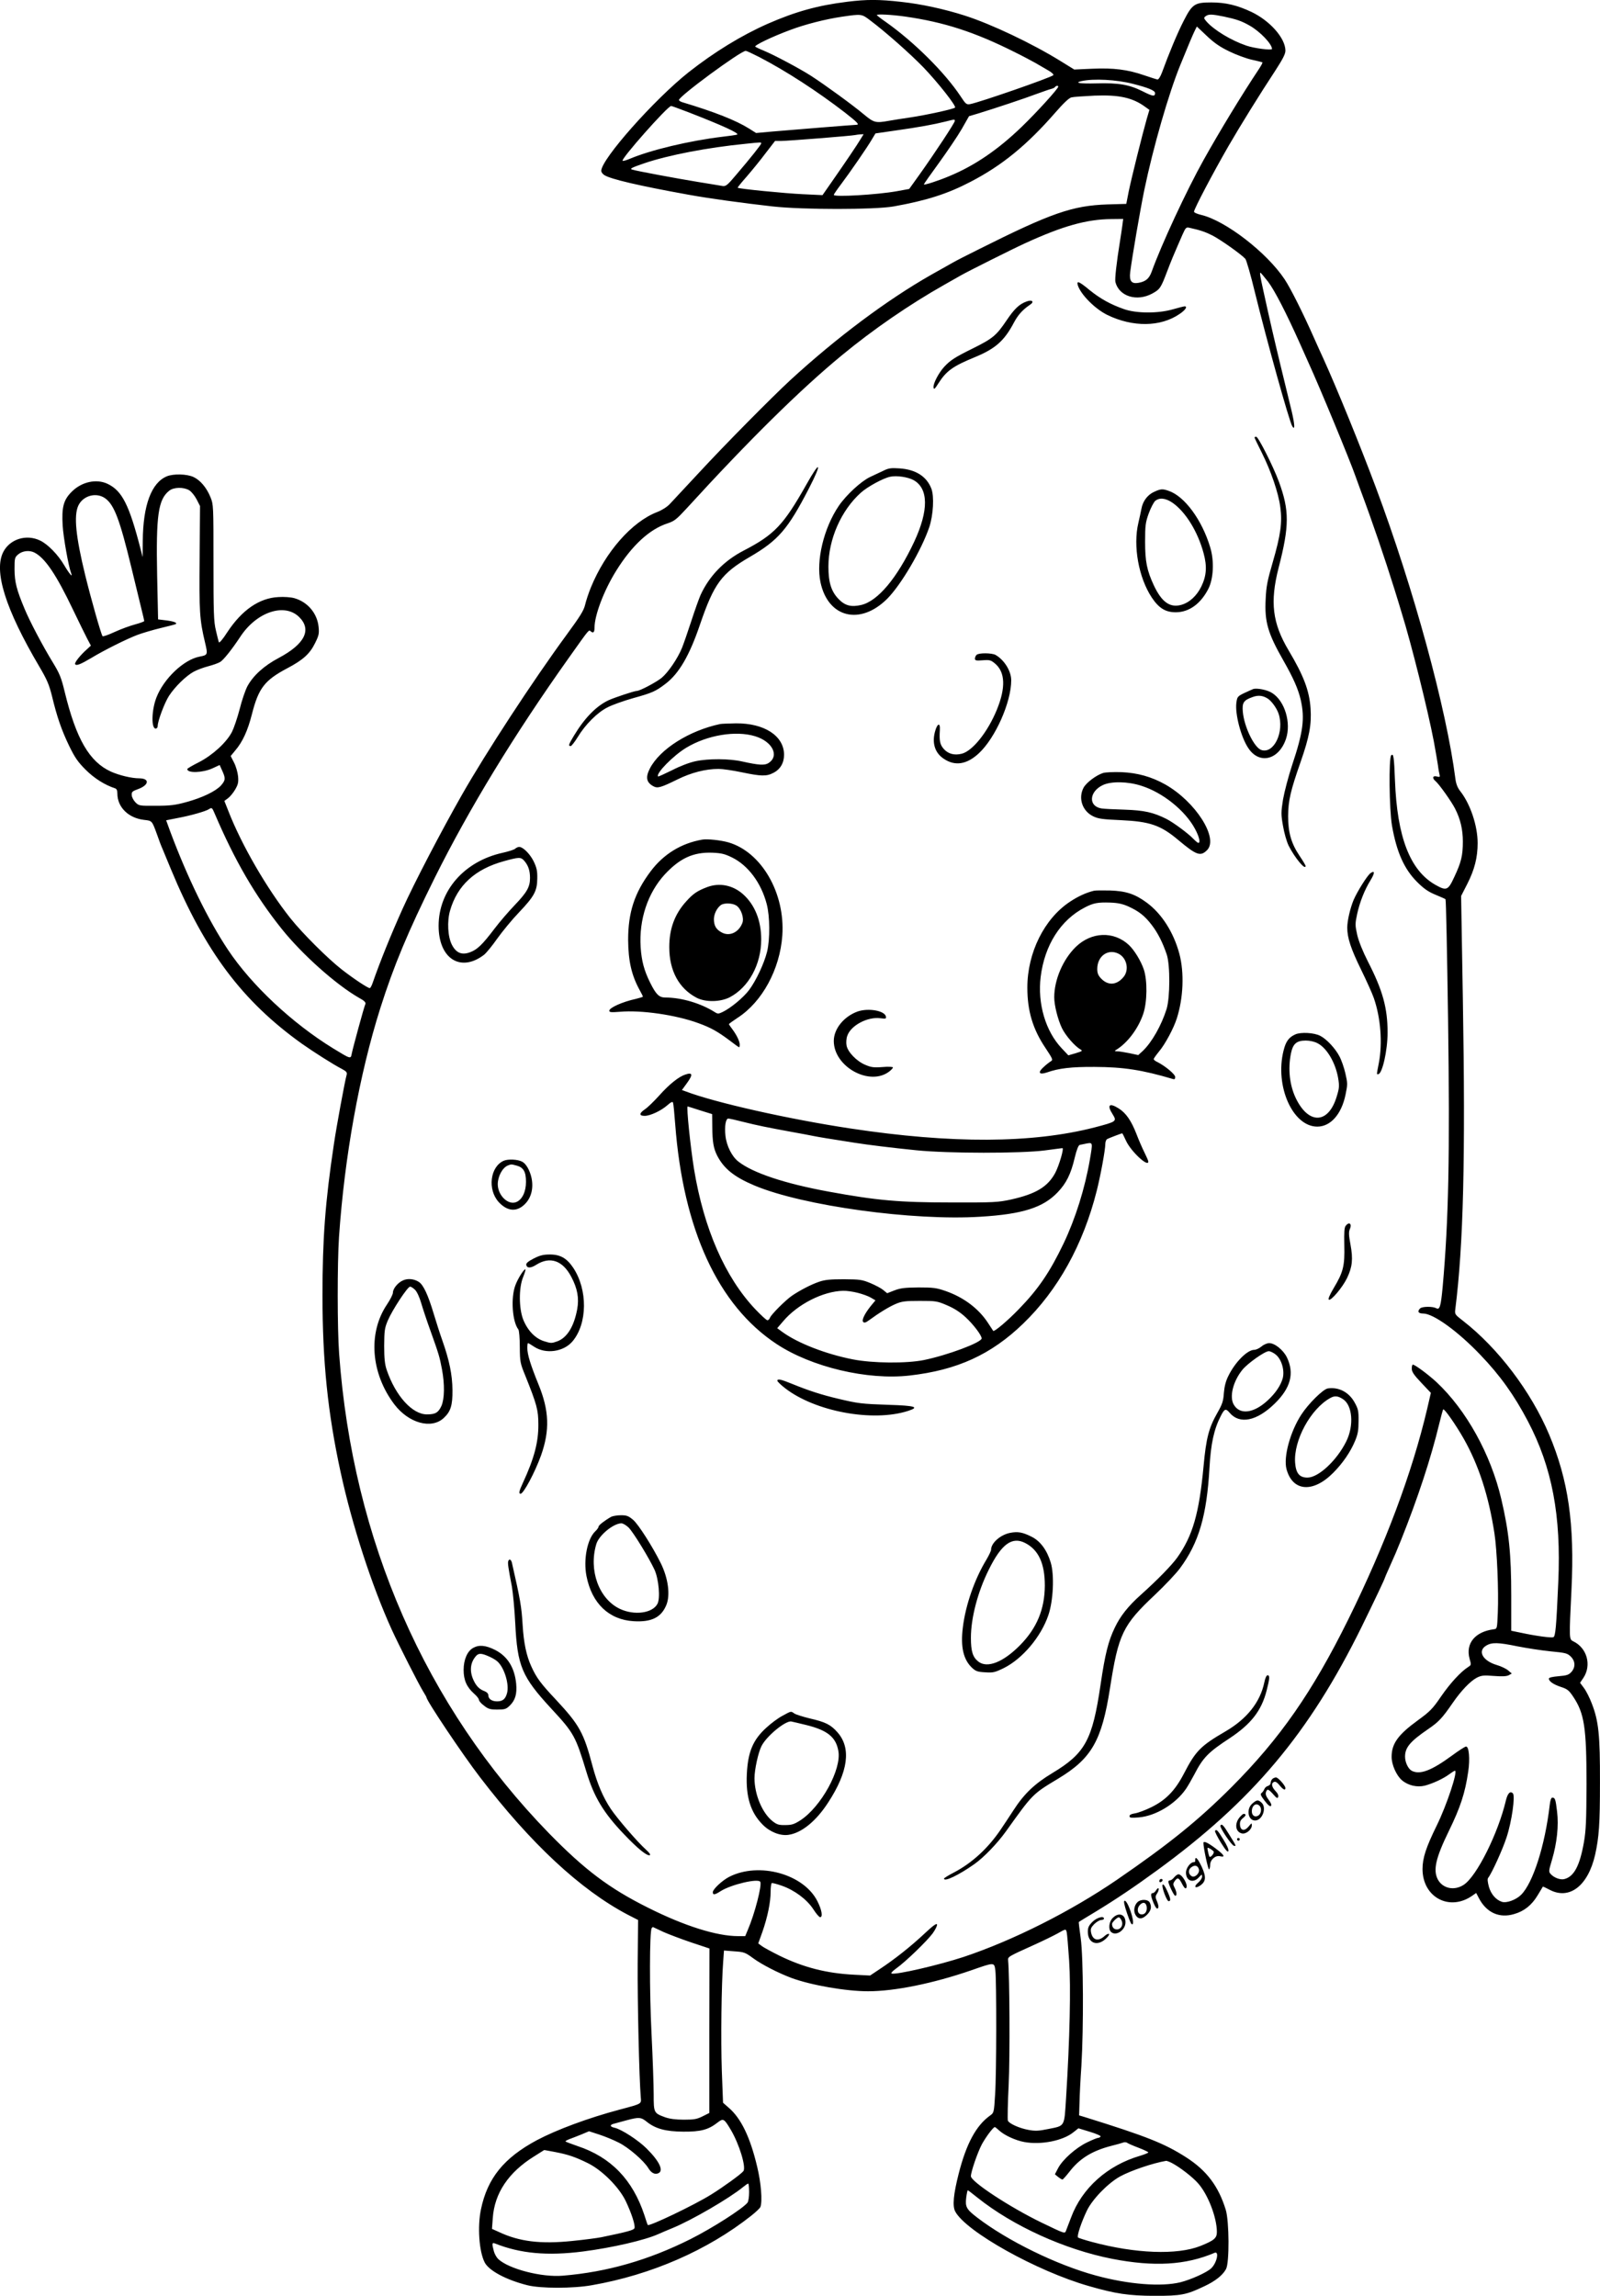 <?xml version="1.0" encoding="UTF-8"?>
<svg xmlns="http://www.w3.org/2000/svg" version="1.0" viewBox="0 0 1190.344 1707.284" preserveAspectRatio="xMidYMid meet">
  <g transform="translate(-77.686,1862.816) scale(0.1,-0.1)" fill="#000000" stroke="none">
    <path d="M7080 18615 c-219 -27 -384 -73 -590 -163 -197 -87 -398 -210 -590 -361 -256 -203 -649 -646 -650 -733 0 -10 10 -24 23 -32 47 -30 256 -79 627 -146 149 -27 394 -61 625 -87 228 -25 756 -25 900 0 245 44 400 93 574 184 233 121 418 272 629 514 61 70 102 109 120 113 15 4 92 9 172 13 183 7 283 -15 376 -83 l32 -23 -20 -68 c-32 -112 -114 -441 -134 -539 l-18 -92 -140 -4 c-261 -9 -419 -64 -956 -333 -85 -42 -173 -87 -195 -100 -22 -12 -94 -53 -160 -90 -329 -187 -705 -468 -1050 -785 -136 -126 -482 -475 -676 -685 -102 -110 -201 -216 -220 -236 -20 -21 -59 -46 -94 -59 -188 -73 -384 -296 -492 -560 -17 -41 -36 -99 -43 -129 -10 -43 -37 -86 -139 -225 -250 -341 -598 -873 -779 -1191 -152 -267 -353 -652 -440 -845 -86 -191 -169 -396 -223 -552 -7 -21 -17 -38 -21 -38 -15 0 -119 69 -208 138 -105 82 -293 269 -383 382 -174 219 -364 546 -462 799 l-29 73 27 20 c15 11 39 40 53 64 22 38 26 54 22 99 -3 30 -16 75 -30 102 l-25 49 33 40 c56 65 94 149 125 271 49 193 94 252 262 341 118 62 169 108 208 188 28 56 31 71 26 120 -10 102 -82 186 -181 214 -25 7 -77 11 -118 8 -142 -7 -271 -96 -380 -261 -33 -52 -60 -83 -63 -75 -2 7 -13 47 -22 88 -16 66 -18 129 -18 505 0 422 0 431 -22 485 -29 72 -77 128 -127 151 -50 23 -149 25 -198 5 -115 -48 -177 -215 -179 -481 l-1 -120 -14 55 c-86 335 -139 440 -249 491 -83 38 -191 14 -265 -60 -61 -61 -75 -115 -67 -251 5 -87 44 -306 63 -354 15 -38 -13 -6 -51 58 -46 79 -123 158 -181 185 -101 48 -222 11 -272 -84 -74 -142 14 -425 268 -855 57 -97 72 -132 94 -220 37 -154 71 -252 128 -370 42 -86 64 -118 122 -176 64 -64 142 -113 218 -138 13 -4 18 -16 18 -39 0 -102 83 -183 199 -196 60 -7 58 -4 97 -111 14 -41 32 -88 40 -105 7 -16 35 -85 63 -152 254 -611 530 -979 973 -1296 88 -62 234 -155 300 -189 32 -17 38 -25 34 -42 -14 -49 -77 -392 -95 -516 -65 -432 -85 -707 -85 -1125 0 -491 39 -873 135 -1315 85 -392 231 -842 380 -1170 54 -118 203 -411 235 -462 13 -21 24 -40 24 -43 0 -24 270 -427 397 -592 378 -494 747 -837 1097 -1022 l80 -41 -3 -323 c-2 -276 11 -857 23 -995 4 -51 12 -47 -157 -92 -233 -62 -468 -149 -617 -228 -244 -131 -367 -282 -415 -514 -27 -128 -14 -314 28 -395 32 -61 159 -129 317 -169 98 -25 341 -25 480 0 442 77 861 260 1186 517 34 27 65 56 68 65 16 41 5 180 -24 299 -52 220 -120 361 -213 440 l-41 36 -9 237 c-8 232 -3 644 10 811 l6 84 77 -6 c73 -5 81 -8 141 -52 63 -46 185 -109 284 -146 146 -54 406 -99 570 -99 198 0 483 58 765 155 178 62 173 62 182 0 9 -74 9 -768 -2 -924 -8 -133 -9 -135 -37 -155 -104 -74 -177 -209 -234 -433 -39 -154 -47 -239 -26 -280 78 -149 607 -445 997 -556 198 -57 294 -71 485 -72 200 0 237 7 373 72 81 38 135 81 160 127 26 47 24 356 -2 441 -54 175 -141 291 -293 389 -162 104 -295 157 -758 301 l-40 12 3 94 c1 52 7 175 14 274 17 287 15 806 -5 949 -9 66 -16 120 -14 121 1 2 56 35 122 75 150 91 293 187 460 309 711 518 1132 1020 1522 1811 95 194 173 358 173 365 0 2 14 34 31 72 46 103 54 121 89 208 126 315 223 611 284 864 14 57 27 106 30 108 8 8 94 -115 152 -217 112 -198 186 -425 229 -705 19 -122 32 -427 25 -590 -5 -119 -5 -120 -30 -123 -139 -18 -211 -105 -180 -219 13 -45 13 -47 -11 -62 -56 -36 -132 -119 -200 -217 -64 -94 -83 -113 -175 -180 -147 -107 -194 -173 -194 -271 0 -59 36 -139 77 -174 46 -39 112 -54 170 -40 60 16 138 52 182 85 19 14 38 26 42 26 24 0 -61 -257 -136 -409 -79 -161 -105 -240 -105 -322 0 -211 202 -318 372 -197 l27 19 20 -38 c56 -108 152 -152 262 -119 75 21 132 67 175 139 21 34 38 63 39 65 2 1 24 -9 50 -23 147 -78 286 28 339 260 29 131 36 226 36 538 1 352 -10 456 -60 585 -16 43 -43 96 -59 117 l-29 39 25 37 c62 94 27 222 -75 271 -32 16 -32 13 -14 383 24 491 -23 815 -166 1155 -135 320 -380 643 -640 845 -62 48 -63 49 -58 89 60 476 76 1119 56 2301 l-13 770 46 90 c54 106 77 197 77 303 0 130 -55 292 -129 386 -20 25 -31 53 -36 89 -67 525 -311 1418 -593 2172 -114 305 -289 735 -390 957 -16 34 -46 101 -67 148 -84 190 -177 375 -221 441 -133 200 -441 437 -621 479 -29 7 -53 17 -53 24 0 20 139 284 257 489 85 147 235 389 349 562 55 85 74 122 74 147 -1 92 -113 220 -252 287 -106 50 -193 71 -299 71 -124 0 -142 -12 -205 -135 -47 -91 -111 -245 -162 -385 -12 -32 -26 -54 -34 -53 -7 1 -51 15 -98 31 -124 43 -229 56 -387 49 l-134 -6 -102 63 c-210 130 -515 275 -712 338 -153 49 -324 86 -472 102 -166 19 -258 19 -403 1z m169 -137 c115 -86 299 -249 398 -351 111 -116 246 -288 235 -299 -11 -11 -207 -54 -332 -73 -58 -8 -129 -20 -159 -25 -100 -18 -112 -15 -188 48 -82 69 -287 218 -392 286 -86 55 -272 154 -351 187 -30 12 -59 26 -64 30 -11 9 124 74 259 124 111 42 264 81 387 99 144 21 145 21 207 -26z m262 27 c287 -41 515 -114 814 -264 61 -30 130 -67 155 -81 25 -15 67 -39 93 -54 30 -17 45 -32 40 -37 -18 -18 -545 -201 -618 -215 -28 -5 -33 -1 -73 60 -118 177 -345 402 -554 550 -38 26 -68 50 -68 52 0 9 112 3 211 -11z m2371 0 c94 -20 132 -33 193 -68 77 -44 165 -136 165 -173 0 -12 -134 5 -191 25 -114 39 -241 116 -297 180 -20 24 -21 27 -5 39 22 16 46 15 135 -3z m40 -259 c51 -25 127 -53 168 -62 41 -9 77 -18 79 -20 2 -2 -9 -23 -24 -46 -130 -195 -295 -467 -413 -678 -127 -227 -315 -631 -387 -832 -19 -52 -44 -73 -97 -83 -53 -10 -71 13 -63 79 16 123 74 460 105 611 66 318 182 720 268 930 56 138 96 233 109 258 l14 28 74 -70 c55 -52 98 -82 167 -115z m-3497 -42 c202 -105 433 -255 638 -413 93 -73 111 -91 85 -91 -14 0 -463 -36 -625 -50 l-121 -11 -54 34 c-96 60 -255 123 -495 195 -13 4 -24 11 -25 16 -7 23 459 366 497 366 6 0 51 -21 100 -46z m2779 -199 c115 -29 166 -50 166 -69 0 -28 -17 -25 -94 14 -98 49 -179 63 -345 58 -120 -3 -165 4 -108 17 89 20 261 11 381 -20z m-554 -21 c0 -15 -161 -192 -272 -299 -175 -169 -349 -288 -537 -366 -85 -36 -191 -70 -191 -62 0 3 51 76 114 162 62 86 138 198 168 250 l54 95 64 19 c125 38 356 115 440 147 47 17 95 34 108 37 12 3 25 9 28 14 6 10 24 12 24 3z m-2753 -190 c258 -100 386 -159 363 -167 -8 -3 -58 -10 -110 -16 -241 -29 -534 -98 -693 -166 -22 -9 -43 -15 -48 -13 -20 7 335 408 361 408 5 0 61 -21 127 -46z m1983 -66 c0 -13 -144 -232 -263 -399 l-76 -106 -93 -17 c-146 -26 -468 -45 -468 -27 0 4 23 38 51 75 68 90 199 280 232 337 l27 45 152 22 c170 24 285 45 368 66 72 18 70 18 70 4z m-701 -135 c-25 -42 -108 -165 -214 -317 l-69 -99 -147 7 c-133 6 -476 40 -484 48 -2 2 28 39 67 83 38 44 102 122 140 173 l71 92 45 0 c50 0 528 38 552 44 8 2 25 4 38 5 l24 1 -23 -37z m-739 -31 c0 -9 -77 -106 -183 -230 -68 -81 -80 -91 -105 -87 -15 3 -97 16 -182 30 -153 25 -461 82 -490 92 -20 6 -6 14 90 47 180 61 471 117 755 145 115 12 115 12 115 3z m2687 -609 c-4 -27 -11 -77 -17 -113 -27 -167 -40 -287 -35 -309 27 -107 159 -148 274 -86 58 32 64 41 111 165 29 76 53 134 80 195 5 11 20 46 34 78 24 54 28 57 53 51 81 -18 113 -29 168 -56 61 -31 218 -142 247 -175 8 -10 41 -124 72 -253 87 -354 254 -955 277 -992 21 -34 19 12 -5 114 -15 62 -52 212 -81 333 -47 194 -80 336 -130 565 -23 105 -27 130 -21 130 3 0 28 -30 57 -67 49 -65 133 -228 234 -453 26 -58 56 -125 67 -150 86 -188 311 -733 348 -840 5 -14 23 -63 40 -110 88 -235 179 -503 250 -730 23 -74 48 -155 55 -180 70 -223 195 -724 239 -955 13 -71 27 -152 31 -180 3 -27 9 -58 12 -69 4 -16 1 -18 -21 -12 -31 8 -36 -13 -9 -35 27 -23 118 -151 145 -204 40 -78 58 -156 58 -245 0 -103 -12 -154 -63 -262 -47 -102 -58 -107 -143 -59 -188 108 -283 356 -299 775 -7 178 -11 204 -28 187 -19 -19 -15 -403 6 -524 34 -194 90 -321 186 -417 50 -50 83 -73 136 -95 39 -16 73 -31 76 -34 4 -3 12 -404 19 -891 14 -1021 4 -1496 -40 -1990 -14 -150 -22 -175 -49 -160 -27 14 -104 13 -119 -2 -23 -23 -13 -38 23 -38 75 0 257 -131 425 -307 147 -153 252 -300 354 -494 180 -343 248 -702 226 -1195 -15 -341 -21 -405 -37 -411 -16 -6 -129 9 -240 33 l-73 15 0 263 c0 306 -17 474 -74 716 -78 333 -260 662 -482 870 -62 57 -160 130 -176 130 -5 0 -8 -13 -8 -30 0 -23 15 -46 71 -105 l71 -75 -27 -117 c-113 -480 -312 -1010 -587 -1567 -268 -542 -509 -887 -868 -1247 -247 -247 -463 -422 -855 -691 -342 -234 -771 -450 -1140 -573 -186 -61 -502 -134 -535 -123 -8 2 8 19 36 39 70 50 227 202 270 260 19 27 34 56 32 65 -2 12 -28 -6 -93 -67 -101 -95 -225 -193 -333 -264 l-72 -48 -118 6 c-204 10 -377 54 -557 142 -60 30 -121 63 -133 73 l-24 18 31 86 c38 109 61 220 61 297 0 33 4 62 8 65 4 3 38 -6 75 -19 95 -33 187 -102 234 -174 21 -33 44 -60 51 -60 22 -1 13 54 -19 117 -101 204 -435 296 -657 183 -51 -26 -122 -92 -122 -114 0 -23 14 -21 59 8 78 49 277 96 294 69 14 -24 -41 -238 -92 -356 l-20 -48 -53 0 c-159 0 -400 76 -669 211 -291 145 -472 282 -739 555 -918 943 -1459 2178 -1560 3564 -14 188 -14 671 -1 870 41 596 151 1207 307 1700 101 318 205 567 405 970 256 514 589 1061 997 1635 160 225 148 211 165 197 18 -15 27 -5 27 29 0 92 70 277 162 424 117 188 248 308 381 351 51 17 67 30 140 109 462 506 847 886 1157 1141 234 193 503 378 765 526 44 25 98 56 120 68 54 31 392 200 480 240 280 128 455 177 639 179 l89 1 -6 -47z m-6942 -1971 c17 -11 41 -41 55 -68 l25 -49 -3 -387 c-4 -400 0 -459 40 -627 22 -93 21 -94 -41 -106 -116 -22 -265 -162 -320 -303 -37 -94 -40 -232 -6 -232 8 0 15 8 15 19 0 37 51 173 84 224 44 68 127 149 184 180 26 14 75 32 110 41 34 9 74 23 88 32 27 18 87 94 148 186 120 184 326 254 436 150 99 -95 46 -203 -150 -307 -108 -57 -190 -131 -233 -211 -15 -29 -41 -104 -57 -169 -17 -65 -43 -141 -57 -169 -40 -78 -143 -173 -246 -226 -48 -24 -87 -47 -87 -51 0 -32 114 -28 187 5 l54 25 19 -42 c26 -57 25 -71 -9 -110 -39 -43 -138 -91 -259 -124 -80 -22 -119 -27 -224 -27 -124 -1 -128 0 -153 25 -14 14 -27 38 -28 53 -2 25 3 30 50 47 79 30 84 78 7 79 -58 0 -149 22 -212 50 -160 73 -258 242 -343 590 -26 108 -38 138 -88 220 -76 124 -172 306 -211 400 -60 143 -74 199 -75 293 0 85 1 90 28 113 31 26 83 32 120 13 80 -41 163 -165 288 -427 44 -92 92 -189 106 -216 l26 -49 -29 -27 c-51 -45 -95 -101 -88 -111 8 -14 39 -2 120 46 94 57 264 142 344 172 35 13 112 36 170 50 58 14 109 27 114 30 15 10 -16 21 -74 28 l-57 7 -7 326 c-9 450 8 566 90 631 34 27 107 28 149 3z m-625 -60 c67 -49 108 -158 195 -517 31 -126 64 -266 75 -309 11 -44 20 -83 20 -86 0 -4 -30 -15 -67 -25 -38 -10 -106 -35 -152 -56 -47 -22 -88 -36 -91 -32 -11 13 -85 274 -129 453 -70 287 -86 441 -52 517 35 76 134 103 201 55z m814 -2344 c150 -351 302 -612 499 -858 152 -190 403 -413 571 -510 44 -24 56 -36 51 -49 -11 -24 -93 -327 -101 -367 -8 -43 -6 -43 -139 38 -304 187 -606 469 -782 733 -149 224 -301 536 -428 875 l-32 88 86 17 c97 18 208 50 231 65 23 15 25 13 44 -32z m9693 -6193 c66 -13 175 -30 244 -37 114 -11 126 -14 152 -39 34 -34 36 -78 5 -114 -20 -22 -34 -27 -95 -32 -47 -4 -73 -10 -73 -18 0 -20 33 -43 90 -62 47 -15 60 -26 90 -71 84 -125 100 -230 100 -651 -1 -272 -4 -343 -19 -431 -31 -177 -74 -258 -147 -276 -29 -7 -75 10 -100 37 -16 18 -16 23 9 106 37 125 51 253 38 359 -11 92 -15 104 -35 104 -9 0 -16 -20 -20 -57 -35 -299 -124 -578 -213 -666 -37 -37 -108 -63 -142 -52 -44 14 -81 56 -97 111 -10 37 -12 59 -6 67 26 32 107 209 137 301 39 118 66 309 47 328 -20 20 -39 0 -52 -54 -58 -245 -217 -563 -313 -626 -71 -47 -158 -28 -194 41 -35 69 -15 158 82 357 86 176 122 284 145 444 14 93 6 186 -16 186 -8 0 -56 -31 -106 -68 -153 -112 -238 -144 -299 -112 -26 15 -49 62 -49 105 0 68 38 113 171 204 79 54 104 80 184 196 62 90 130 161 179 187 34 17 50 19 126 13 62 -5 94 -3 111 5 l23 13 -27 23 c-15 13 -53 31 -84 40 -105 31 -146 104 -80 144 42 26 89 25 234 -5z m-6352 -2125 c39 -17 131 -52 205 -77 l135 -45 -1 -611 0 -612 -50 -25 c-42 -21 -63 -25 -139 -25 -61 0 -106 6 -140 18 -84 31 -85 33 -85 170 0 66 -7 269 -16 451 -16 316 -15 760 1 785 3 6 9 10 13 7 4 -2 39 -18 77 -36z m2998 -2 c3 -13 11 -108 18 -211 13 -196 5 -580 -23 -1021 -14 -219 -6 -205 -136 -231 -67 -14 -95 -15 -143 -6 -68 12 -145 47 -154 69 -3 9 -1 129 6 266 10 209 7 810 -4 925 -2 28 -4 27 193 116 69 31 148 70 175 85 61 35 62 35 68 8z m-3125 -1408 c66 -53 142 -73 272 -74 129 -1 186 14 253 66 45 35 50 33 100 -51 64 -107 117 -282 94 -309 -18 -23 -154 -121 -240 -174 -123 -77 -462 -239 -471 -226 -2 2 -13 35 -25 73 -87 263 -248 431 -498 514 -46 16 -86 31 -89 34 -3 2 10 10 28 17 18 6 59 23 90 35 l57 24 77 -25 c43 -14 108 -41 145 -60 72 -36 185 -133 219 -189 22 -36 47 -49 73 -39 44 17 12 88 -86 185 -61 61 -187 143 -238 154 -37 8 -37 23 -1 31 15 4 56 15 92 25 90 24 106 23 148 -11z m2621 -64 c38 -36 122 -75 188 -87 123 -23 287 9 365 72 l38 30 85 -26 c47 -14 83 -30 80 -35 -4 -6 -12 -10 -18 -10 -7 0 -44 -15 -83 -34 -83 -40 -181 -127 -215 -191 l-24 -46 24 -20 c13 -10 27 -19 32 -19 4 0 28 27 53 59 75 97 167 154 309 191 40 10 80 21 90 25 9 4 23 3 30 -2 6 -5 45 -22 85 -37 39 -15 72 -31 72 -34 0 -4 -27 -15 -60 -25 -244 -71 -434 -241 -515 -460 -15 -40 -31 -82 -36 -94 -10 -28 -5 -29 -184 57 -235 114 -525 304 -525 345 0 32 49 175 81 236 30 55 85 129 97 129 3 0 17 -11 31 -24z m-3305 -161 c100 -19 152 -37 246 -83 106 -52 232 -178 282 -282 43 -90 73 -182 65 -202 -5 -14 -52 -27 -246 -67 -29 -6 -127 -19 -218 -28 -235 -24 -393 -5 -547 68 l-49 22 6 81 c13 185 117 340 309 459 40 25 73 46 73 46 0 1 36 -6 79 -14z m4589 -81 c60 -31 156 -105 197 -152 74 -83 140 -255 140 -362 0 -46 -20 -63 -122 -104 -174 -69 -485 -57 -808 30 -52 14 -99 29 -103 33 -10 10 24 112 66 200 41 85 157 204 247 254 81 44 243 99 343 116 4 0 22 -6 40 -15z m-3143 -217 c0 -35 -5 -70 -12 -79 -37 -46 -261 -189 -424 -271 -311 -156 -621 -245 -949 -272 -158 -14 -403 50 -482 124 -12 12 -27 38 -32 58 -15 55 -14 66 7 58 191 -76 391 -94 657 -60 217 28 459 84 559 129 17 8 65 28 106 45 144 59 424 222 525 305 17 14 33 25 38 26 4 0 7 -28 7 -63z m1698 -41 c265 -212 651 -387 1004 -456 311 -60 545 -47 761 45 36 15 17 -75 -25 -115 -32 -31 -150 -84 -229 -104 -143 -35 -387 -16 -629 50 -292 79 -657 258 -883 431 -81 62 -90 80 -82 147 4 31 9 56 12 56 2 0 34 -24 71 -54z M8795 16508 c21 -69 128 -177 220 -222 189 -92 396 -90 537 7 44 29 62 57 38 57 -5 0 -45 -10 -87 -22 -110 -32 -272 -31 -363 1 -101 35 -178 78 -257 142 -77 64 -98 73 -88 37z M8414 16386 c-55 -20 -91 -55 -149 -141 -75 -111 -102 -134 -247 -206 -138 -68 -170 -89 -216 -138 -42 -46 -84 -126 -80 -154 2 -18 9 -13 36 30 60 94 108 128 276 197 149 62 215 120 287 257 31 57 64 94 119 131 34 22 16 40 -26 24z M10110 15375 c0 -3 24 -54 54 -113 69 -138 124 -298 138 -406 15 -113 3 -205 -57 -411 -39 -133 -48 -179 -52 -272 -9 -170 16 -254 133 -459 74 -130 109 -210 128 -291 31 -138 18 -239 -64 -484 -28 -85 -58 -200 -68 -257 -15 -95 -15 -111 0 -196 9 -53 27 -116 42 -147 47 -92 126 -187 126 -150 0 4 -20 38 -45 75 -62 92 -85 174 -85 295 1 115 17 187 94 406 64 184 81 275 73 395 -9 132 -51 243 -163 431 -121 203 -140 359 -75 614 81 313 81 428 2 642 -42 114 -153 333 -168 333 -7 0 -13 -2 -13 -5z M6775 15023 c-169 -299 -237 -371 -465 -489 -147 -76 -256 -189 -321 -330 -12 -27 -43 -114 -69 -194 -26 -80 -57 -169 -69 -199 -32 -79 -102 -182 -152 -224 -43 -34 -162 -97 -185 -97 -18 0 -165 -49 -209 -69 -92 -43 -179 -132 -259 -265 -39 -65 -43 -76 -23 -76 6 1 30 31 52 67 56 93 147 184 222 221 34 18 119 48 189 68 144 40 167 50 242 107 100 76 178 209 257 442 104 303 159 379 371 502 211 123 282 205 438 507 102 197 87 219 -19 29z M7350 15128 c-25 -12 -70 -33 -100 -47 -66 -31 -178 -134 -233 -215 -112 -165 -170 -408 -136 -568 56 -264 295 -323 496 -123 103 103 256 363 314 535 29 89 37 226 15 284 -35 91 -116 143 -238 151 -61 4 -80 2 -118 -17z m223 -70 c112 -62 114 -225 5 -459 -127 -270 -271 -442 -395 -470 -74 -17 -120 -5 -168 45 -54 56 -75 123 -75 241 0 202 94 417 241 549 50 45 168 109 219 119 49 10 130 -2 173 -25z M9364 14971 c-49 -22 -85 -69 -95 -125 -4 -23 -15 -70 -23 -106 -41 -172 2 -408 100 -556 53 -79 102 -109 178 -109 99 0 186 63 243 175 38 76 44 205 14 306 -61 205 -191 382 -310 422 -45 16 -59 15 -107 -7z m138 -83 c97 -69 186 -214 229 -373 27 -99 22 -169 -17 -249 -34 -69 -88 -119 -149 -136 -84 -23 -145 20 -204 145 -52 112 -65 178 -65 325 0 121 3 143 27 210 15 41 37 83 48 93 33 27 79 21 131 -15z M8042 13758 c-7 -7 -12 -19 -12 -28 0 -14 10 -16 58 -12 52 4 61 1 91 -24 77 -64 81 -180 14 -344 -68 -166 -181 -307 -261 -327 -56 -14 -103 -1 -136 38 -26 31 -32 58 -27 138 4 60 -20 51 -37 -15 -22 -85 2 -157 67 -199 83 -56 171 -42 260 41 123 114 241 380 241 543 0 69 -52 152 -117 189 -29 15 -125 16 -141 0z M10100 13504 c-8 -3 -38 -17 -67 -30 -49 -24 -52 -28 -58 -72 -11 -84 35 -259 90 -339 82 -122 226 -86 279 70 40 119 -8 281 -102 341 -36 24 -113 39 -142 30z m107 -70 c29 -18 68 -71 82 -113 45 -135 -35 -302 -129 -270 -53 19 -127 172 -137 284 -6 69 6 86 74 110 41 15 74 11 110 -11z M6135 13244 c-231 -49 -450 -187 -524 -332 -33 -65 -25 -103 27 -131 31 -17 57 -9 177 50 105 52 211 79 308 79 29 0 106 -11 172 -25 144 -30 184 -31 234 -5 53 26 81 75 81 136 -1 140 -147 235 -359 233 -53 -1 -105 -3 -116 -5z m260 -91 c128 -39 182 -145 100 -199 -29 -19 -73 -16 -195 11 -95 22 -252 23 -350 2 -46 -10 -114 -36 -174 -67 -55 -27 -101 -48 -103 -46 -20 20 113 156 210 214 156 94 368 129 512 85z M8984 12880 c-51 -16 -126 -72 -146 -110 -41 -78 -9 -173 71 -212 39 -19 70 -23 206 -29 216 -10 296 -37 427 -147 136 -114 166 -125 215 -76 88 88 -85 361 -312 489 -102 57 -206 86 -325 91 -58 2 -119 -1 -136 -6z m283 -95 c160 -50 328 -185 401 -322 31 -58 41 -103 24 -103 -5 0 -21 14 -38 31 -38 40 -148 121 -199 147 -98 49 -165 64 -310 69 -77 2 -155 6 -173 9 -101 16 -93 127 12 175 62 28 184 26 283 -6z M6000 12384 c-156 -27 -288 -109 -383 -236 -120 -160 -167 -306 -167 -509 1 -157 25 -264 87 -376 13 -23 23 -44 23 -46 0 -3 -24 -10 -52 -17 -101 -22 -198 -66 -198 -88 0 -12 13 -13 79 -8 158 14 415 -23 582 -84 94 -34 144 -62 235 -130 36 -28 67 -50 70 -50 2 0 4 9 4 20 0 25 -23 72 -56 116 -13 17 -24 33 -24 36 0 3 29 24 64 47 183 118 315 360 333 612 22 315 -155 622 -402 693 -56 16 -157 27 -195 20z m222 -132 c121 -59 218 -190 259 -347 24 -91 25 -260 3 -353 -22 -89 -82 -216 -134 -286 -43 -57 -137 -135 -198 -164 -29 -14 -36 -14 -55 -2 -105 67 -250 110 -370 110 -47 0 -70 23 -114 112 -44 89 -63 159 -70 263 -13 205 53 403 180 541 113 121 212 166 354 161 67 -3 92 -9 145 -35z M6040 12032 c-74 -28 -105 -48 -157 -106 -86 -94 -127 -204 -127 -341 0 -176 72 -308 204 -377 66 -34 176 -32 246 4 141 74 234 244 234 430 0 141 -48 259 -136 337 -76 67 -174 86 -264 53z m215 -138 c35 -23 59 -92 45 -129 -27 -71 -96 -103 -154 -71 -41 22 -57 49 -58 97 0 39 21 83 51 106 23 18 87 16 116 -3z M4610 12317 c-8 -8 -51 -21 -95 -31 -284 -63 -475 -281 -475 -543 0 -244 163 -348 337 -216 17 13 62 68 99 121 38 53 110 141 161 194 115 121 136 160 137 253 1 57 -4 80 -27 128 -28 56 -79 107 -108 107 -8 0 -21 -6 -29 -13z m66 -89 c31 -35 44 -74 44 -129 0 -67 -23 -107 -115 -203 -42 -44 -110 -122 -150 -175 -91 -120 -129 -156 -183 -175 -60 -22 -102 -4 -133 56 -31 60 -37 174 -14 254 54 188 186 309 401 368 112 31 126 31 150 4z M10973 12135 c-23 -16 -98 -135 -126 -200 -25 -60 -47 -154 -47 -205 0 -77 27 -158 104 -315 40 -82 83 -177 94 -210 51 -147 65 -334 37 -482 -18 -93 -17 -83 -5 -83 30 0 70 175 70 310 0 181 -36 313 -145 525 -41 81 -69 151 -81 201 -16 73 -16 82 0 157 19 86 54 176 99 249 33 54 33 76 0 53z M8915 12004 c-57 -14 -117 -41 -177 -81 -192 -126 -318 -380 -318 -639 0 -173 40 -308 134 -448 55 -83 58 -90 41 -100 -10 -6 -35 -25 -54 -43 -46 -41 -34 -60 25 -40 88 31 181 42 354 41 216 -1 353 -22 583 -90 12 -4 17 0 17 15 0 20 -73 81 -132 111 -16 7 -28 17 -28 22 0 5 18 30 39 56 46 54 110 174 133 247 49 154 56 340 19 480 -43 160 -131 298 -242 380 -88 65 -155 87 -274 91 -55 1 -109 1 -120 -2z m257 -117 c77 -35 121 -69 173 -137 46 -60 81 -129 112 -220 26 -78 25 -319 -1 -405 -38 -121 -109 -247 -177 -312 l-34 -31 -65 14 c-36 7 -76 14 -90 14 -23 1 -24 2 -6 13 82 51 161 156 198 265 30 88 32 249 4 332 -22 64 -71 144 -112 182 -112 103 -277 97 -393 -15 -96 -93 -161 -245 -161 -375 0 -61 27 -166 57 -229 27 -56 97 -136 138 -159 18 -10 14 -13 -35 -28 l-55 -16 -50 53 c-120 127 -180 332 -156 530 29 236 148 424 329 517 63 33 97 39 187 36 60 -2 94 -10 137 -29z m-72 -352 c61 -32 79 -121 35 -173 -51 -61 -115 -65 -167 -10 -21 22 -28 40 -28 70 0 97 81 154 160 113z M7157 11106 c-102 -37 -177 -129 -177 -219 0 -193 269 -340 414 -226 14 11 26 24 26 29 0 5 -34 7 -78 3 -66 -5 -85 -2 -129 17 -64 27 -129 95 -138 143 -4 20 -2 52 5 71 25 78 152 145 247 132 39 -5 44 -4 41 12 -8 44 -130 66 -211 38z M10414 10936 c-49 -22 -71 -52 -88 -121 -66 -263 68 -565 251 -565 99 0 180 92 210 237 16 77 16 85 -1 159 -10 44 -30 101 -45 128 -31 59 -96 128 -142 151 -45 24 -145 29 -185 11z m165 -66 c69 -35 133 -144 153 -258 10 -61 9 -75 -11 -140 -62 -204 -210 -208 -305 -8 -45 96 -58 214 -35 330 15 73 42 96 111 96 29 0 65 -8 87 -20z M5875 10637 c-49 -16 -119 -72 -194 -156 -39 -43 -86 -89 -106 -102 -44 -30 -45 -49 -2 -49 41 0 123 38 170 80 26 23 38 28 41 18 3 -7 10 -78 16 -158 59 -785 319 -1350 755 -1637 259 -171 675 -270 989 -234 354 40 607 156 845 386 259 250 446 587 547 987 29 115 64 305 64 349 0 15 6 31 13 36 10 6 106 43 113 43 2 0 14 -25 28 -55 36 -79 166 -200 166 -155 0 6 -13 36 -29 68 -16 32 -43 94 -60 139 -38 97 -77 154 -131 188 -71 45 -90 26 -45 -44 32 -52 29 -54 -135 -97 -463 -119 -1063 -122 -1815 -8 -459 69 -1010 193 -1227 276 l-28 10 35 48 c49 67 46 86 -10 67z m110 -266 l90 -28 1 -94 c1 -113 9 -160 36 -214 50 -97 126 -159 278 -223 359 -151 1180 -264 1682 -232 313 19 465 68 573 181 65 68 99 136 128 260 14 58 27 91 37 93 8 2 32 7 53 11 44 7 44 8 22 -121 -37 -214 -107 -437 -195 -622 -103 -215 -189 -341 -334 -490 -83 -86 -183 -170 -190 -161 -1 2 -19 29 -40 61 -69 105 -179 188 -313 235 -69 24 -92 27 -203 27 -103 -1 -134 -5 -179 -22 l-54 -21 -28 23 c-15 13 -58 36 -96 52 -63 26 -78 28 -198 29 -102 0 -142 -4 -185 -19 -59 -20 -141 -63 -199 -102 -49 -33 -159 -143 -166 -166 -4 -10 -12 -18 -19 -18 -7 0 -47 37 -90 82 -225 238 -383 599 -456 1043 -26 162 -58 466 -47 465 1 0 43 -13 92 -29z m322 -86 c104 -26 177 -41 363 -75 63 -11 135 -25 160 -30 40 -8 106 -19 305 -50 101 -16 281 -38 460 -56 237 -24 778 -24 955 -1 68 9 127 17 131 17 13 0 -24 -127 -53 -183 -56 -105 -145 -158 -329 -199 -97 -21 -126 -23 -449 -22 -384 0 -550 15 -905 80 -329 60 -569 140 -676 225 -47 37 -87 116 -95 191 -8 69 2 128 21 128 8 0 58 -11 112 -25z m851 -1271 c36 -9 80 -25 98 -36 l34 -20 -34 -41 c-48 -60 -70 -107 -57 -120 8 -8 20 -4 43 13 75 55 150 101 200 122 45 19 71 22 178 22 119 0 129 -1 203 -33 54 -23 97 -51 137 -88 58 -53 120 -135 120 -158 0 -30 -254 -125 -430 -161 -129 -26 -381 -24 -528 5 -200 39 -408 120 -522 202 l-41 30 43 50 c107 128 299 225 447 228 25 1 74 -6 109 -15z M4524 9996 c-101 -45 -121 -213 -38 -306 66 -72 137 -77 198 -14 46 47 63 118 47 193 -12 55 -40 105 -69 120 -33 18 -106 21 -138 7z m97 -36 c51 -14 69 -46 69 -121 0 -73 -28 -132 -72 -150 -61 -25 -137 49 -138 132 0 58 34 123 75 140 26 10 25 10 66 -1z M10789 9513 c-11 -12 -13 -47 -11 -145 4 -154 -8 -201 -79 -319 -30 -51 -43 -81 -36 -86 16 -10 101 90 135 160 40 83 46 142 26 250 -13 69 -14 94 -5 114 18 39 -4 59 -30 26z M4747 9269 c-41 -21 -57 -35 -55 -47 5 -26 33 -26 75 1 102 64 196 32 260 -90 46 -87 59 -158 44 -241 -24 -128 -74 -210 -146 -238 -44 -16 -49 -16 -100 0 -67 21 -123 80 -156 162 -32 83 -33 234 -1 313 12 30 20 56 18 59 -8 8 -56 -66 -75 -118 -35 -93 -23 -270 22 -328 6 -7 11 -66 11 -130 1 -111 3 -122 40 -212 87 -217 98 -257 98 -365 1 -132 -31 -252 -114 -432 -30 -65 -34 -83 -18 -83 22 0 108 162 152 285 66 186 61 333 -19 528 -59 145 -83 223 -83 270 0 20 2 37 5 37 3 0 24 -12 46 -27 86 -57 219 -38 285 40 112 132 114 385 5 548 -48 71 -97 99 -176 98 -47 0 -73 -7 -118 -30z M3774 9106 c-38 -17 -74 -61 -74 -91 0 -12 -20 -52 -45 -89 -142 -212 -119 -511 56 -742 107 -140 276 -186 367 -101 52 48 66 94 65 207 -1 115 -23 221 -75 369 -17 47 -46 138 -65 201 -41 137 -76 213 -110 235 -35 23 -83 28 -119 11z m91 -70 c14 -14 33 -55 45 -97 12 -41 43 -135 70 -209 62 -174 67 -190 85 -285 21 -112 19 -219 -4 -272 -23 -50 -45 -63 -108 -63 -109 0 -233 137 -299 330 -14 42 -19 84 -19 180 1 112 3 131 27 188 32 76 147 252 166 252 7 0 24 -11 37 -24z M10162 8615 c-17 -14 -41 -25 -54 -25 -52 0 -144 -93 -194 -197 -18 -36 -28 -76 -32 -124 -4 -60 -11 -82 -48 -147 -64 -112 -84 -189 -103 -397 -33 -353 -81 -518 -196 -680 -42 -58 -146 -165 -270 -276 -95 -85 -153 -158 -194 -244 -49 -101 -73 -199 -106 -423 -61 -415 -114 -512 -360 -660 -131 -79 -209 -153 -289 -277 -32 -49 -74 -113 -94 -142 -94 -139 -212 -248 -347 -319 -41 -21 -75 -42 -75 -46 0 -27 110 26 225 107 71 50 171 154 235 243 201 281 198 278 389 393 249 150 325 282 386 674 63 402 94 468 336 695 73 69 156 157 184 195 141 190 200 393 220 749 10 177 33 285 84 384 28 55 37 58 66 24 74 -88 202 -62 335 68 119 116 148 225 91 344 -27 55 -90 106 -132 106 -15 0 -41 -11 -57 -25z m107 -61 c43 -36 66 -117 51 -175 -15 -54 -54 -112 -113 -166 -103 -95 -206 -108 -251 -31 -35 58 -5 176 65 261 41 49 166 137 195 137 12 0 36 -12 53 -26z M6560 8360 c0 -5 25 -30 56 -54 224 -175 654 -255 917 -170 87 28 54 39 -144 45 -204 7 -228 10 -379 46 -119 28 -218 60 -338 109 -85 35 -112 41 -112 24z M10655 8303 c-35 -6 -143 -112 -197 -195 -82 -126 -134 -315 -110 -405 45 -167 197 -179 347 -28 71 71 130 157 164 240 20 48 25 78 25 145 1 76 -3 91 -29 138 -42 77 -118 117 -200 105z m112 -79 c72 -45 84 -196 26 -314 -70 -142 -207 -270 -289 -270 -60 0 -86 32 -92 111 -12 166 116 401 262 481 32 18 56 16 93 -8z M5325 7349 c-48 -27 -95 -63 -95 -74 0 -6 -11 -22 -24 -34 -60 -56 -90 -211 -66 -333 40 -204 167 -325 351 -336 133 -8 205 28 243 120 31 74 14 201 -42 313 -62 125 -166 287 -204 320 -36 30 -48 35 -92 35 -28 0 -60 -6 -71 -11z m129 -81 c37 -38 154 -230 193 -315 31 -70 43 -212 21 -252 -37 -70 -173 -88 -280 -37 -155 74 -233 286 -175 481 19 65 125 153 186 155 13 0 36 -14 55 -32z M8292 7229 c-72 -14 -142 -75 -142 -126 0 -8 -16 -42 -35 -74 -87 -143 -155 -337 -175 -504 -18 -144 4 -239 69 -300 27 -25 41 -30 97 -33 59 -4 72 -1 138 31 139 69 277 232 332 393 37 107 46 299 18 392 -28 93 -78 161 -144 193 -66 33 -101 39 -158 28z m111 -75 c100 -51 147 -152 147 -317 -1 -176 -59 -316 -184 -443 -126 -128 -245 -174 -311 -122 -41 32 -55 76 -55 176 0 148 51 343 133 507 94 191 173 248 270 199z M4558 7018 c-5 -13 1 -53 27 -188 8 -47 20 -169 25 -272 16 -321 49 -399 270 -638 167 -180 179 -203 260 -470 57 -187 127 -303 280 -463 102 -107 170 -162 191 -155 8 3 -3 18 -26 39 -65 58 -214 231 -264 305 -58 87 -101 188 -136 319 -65 247 -97 305 -270 491 -115 122 -147 165 -185 249 -37 80 -57 176 -65 310 -8 134 -17 187 -80 463 -6 24 -21 30 -27 10z M4298 6374 c-44 -23 -72 -88 -72 -164 0 -76 23 -128 78 -177 20 -17 36 -38 36 -46 0 -8 17 -28 38 -43 31 -25 46 -29 99 -29 55 0 65 3 92 29 41 40 55 86 48 163 -12 121 -65 205 -158 252 -68 34 -118 39 -161 15z m114 -63 c24 -10 53 -27 65 -38 52 -46 90 -171 72 -236 -12 -44 -32 -61 -74 -61 -39 0 -65 18 -65 45 0 12 -11 24 -27 30 -40 15 -63 38 -84 84 -30 66 -24 129 19 178 19 22 40 22 94 -2z M10183 6117 c-31 -148 -130 -272 -290 -365 -184 -107 -221 -145 -307 -311 -65 -126 -134 -198 -241 -251 -46 -23 -103 -44 -125 -47 -27 -4 -40 -11 -40 -21 0 -12 12 -14 70 -9 126 11 273 100 350 212 15 22 42 69 61 105 66 128 104 167 266 273 158 105 235 204 273 353 23 90 25 114 7 114 -8 0 -18 -22 -24 -53z M6597 5868 c-32 -17 -86 -57 -120 -89 -99 -90 -136 -180 -144 -344 -8 -169 28 -286 118 -376 53 -54 129 -84 190 -76 98 13 207 101 298 242 148 227 172 403 69 520 -51 58 -89 77 -207 104 -52 13 -104 29 -115 37 -26 18 -21 19 -89 -18z m178 -68 c158 -39 221 -90 239 -193 25 -137 -129 -416 -283 -516 -47 -30 -65 -35 -113 -35 -48 -1 -62 4 -95 30 -76 61 -133 198 -133 319 0 63 28 191 52 238 38 76 182 193 223 183 11 -2 61 -14 110 -26z M10242 5398 c-7 -7 -12 -20 -12 -29 0 -9 -9 -19 -20 -22 -11 -3 -23 -13 -27 -24 -4 -10 -13 -23 -20 -28 -12 -9 -7 -20 23 -59 24 -32 40 -44 46 -38 7 7 1 22 -17 46 -18 24 -25 42 -20 56 9 28 18 25 54 -15 25 -29 32 -33 37 -20 4 10 -3 27 -20 44 -29 31 -34 59 -10 68 11 4 24 -5 41 -26 25 -31 43 -40 43 -20 0 18 -54 79 -70 79 -9 0 -21 -5 -28 -12z M10094 5216 c-47 -40 -33 -126 20 -126 55 0 89 96 48 133 -25 23 -36 21 -68 -7z m56 -20 c15 -19 9 -56 -11 -69 -25 -16 -49 -1 -49 31 0 46 35 68 60 38z M10003 5118 c-43 -47 -37 -112 12 -124 31 -8 75 28 75 60 0 19 -2 18 -23 -8 -30 -37 -61 -33 -65 10 -2 24 3 36 22 52 14 10 22 22 19 26 -11 10 -19 7 -40 -16z M9856 5052 c-7 -12 83 -147 101 -150 19 -5 18 -2 -37 86 -43 70 -54 80 -64 64z M9816 5012 c-2 -4 17 -43 44 -87 36 -57 51 -74 56 -62 3 10 -11 43 -38 86 -42 69 -52 79 -62 63z M9980 4950 c0 -5 5 -10 10 -10 6 0 10 5 10 10 0 6 -4 10 -10 10 -5 0 -10 -4 -10 -10z M9730 4923 c-1 -32 35 -201 42 -197 4 3 8 18 8 33 0 39 39 74 74 65 43 -10 30 11 -36 60 -58 43 -88 56 -88 39z m76 -64 c7 -11 -22 -47 -31 -38 -2 3 -8 20 -11 38 -7 31 -6 33 14 22 11 -6 24 -16 28 -22z M9669 4803 c-1 -5 -1 -11 0 -15 0 -5 -5 -8 -12 -8 -24 0 -57 -45 -57 -77 0 -62 53 -82 95 -37 23 25 25 26 25 6 0 -11 -14 -32 -30 -45 -34 -29 -23 -46 14 -22 45 30 48 64 14 139 -28 59 -46 80 -49 59z m27 -75 c9 -29 -30 -67 -54 -52 -26 16 -27 50 -1 67 25 18 46 13 55 -15z M9513 4668 c-10 -13 -24 -23 -30 -23 -7 0 -13 -4 -14 -8 -2 -16 42 -107 51 -107 14 0 12 27 -4 59 -13 25 -13 31 0 50 21 30 31 27 55 -20 13 -26 24 -38 30 -32 19 19 -28 103 -57 103 -7 0 -21 -10 -31 -22z M9405 4649 c-10 -15 3 -25 16 -12 7 7 7 13 1 17 -6 3 -14 1 -17 -5z M9426 4612 c-9 -14 31 -122 45 -122 18 0 16 18 -10 75 -18 40 -30 55 -35 47z M9379 4573 c-7 -13 -19 -23 -26 -23 -18 0 -16 -21 7 -76 14 -32 24 -44 31 -37 7 7 5 22 -5 48 -15 35 -15 40 -1 62 9 13 14 30 12 36 -2 7 -9 3 -18 -10z M9143 4493 c-8 -3 -2 -32 19 -94 22 -64 33 -88 41 -80 18 18 -38 181 -60 174z M9249 4490 c-29 -17 -43 -65 -27 -97 19 -39 51 -41 88 -4 31 31 37 59 20 92 -11 20 -53 25 -81 9z m59 -43 c4 -35 -14 -59 -42 -55 -28 4 -33 44 -10 69 24 27 48 20 52 -14z M9055 4365 c-27 -26 -34 -82 -13 -103 36 -36 108 12 108 71 0 60 -51 77 -95 32z m66 -19 c15 -32 -4 -66 -35 -66 -22 0 -36 16 -36 41 0 12 38 49 50 49 6 0 15 -11 21 -24z M8904 4336 c-27 -27 -34 -42 -34 -73 0 -84 68 -112 132 -54 18 16 30 33 25 37 -4 4 -17 -2 -30 -13 -48 -45 -91 -35 -103 24 -5 27 -1 37 24 63 17 16 40 30 51 30 12 0 21 5 21 10 0 23 -53 9 -86 -24z"></path>
  </g>
</svg>
